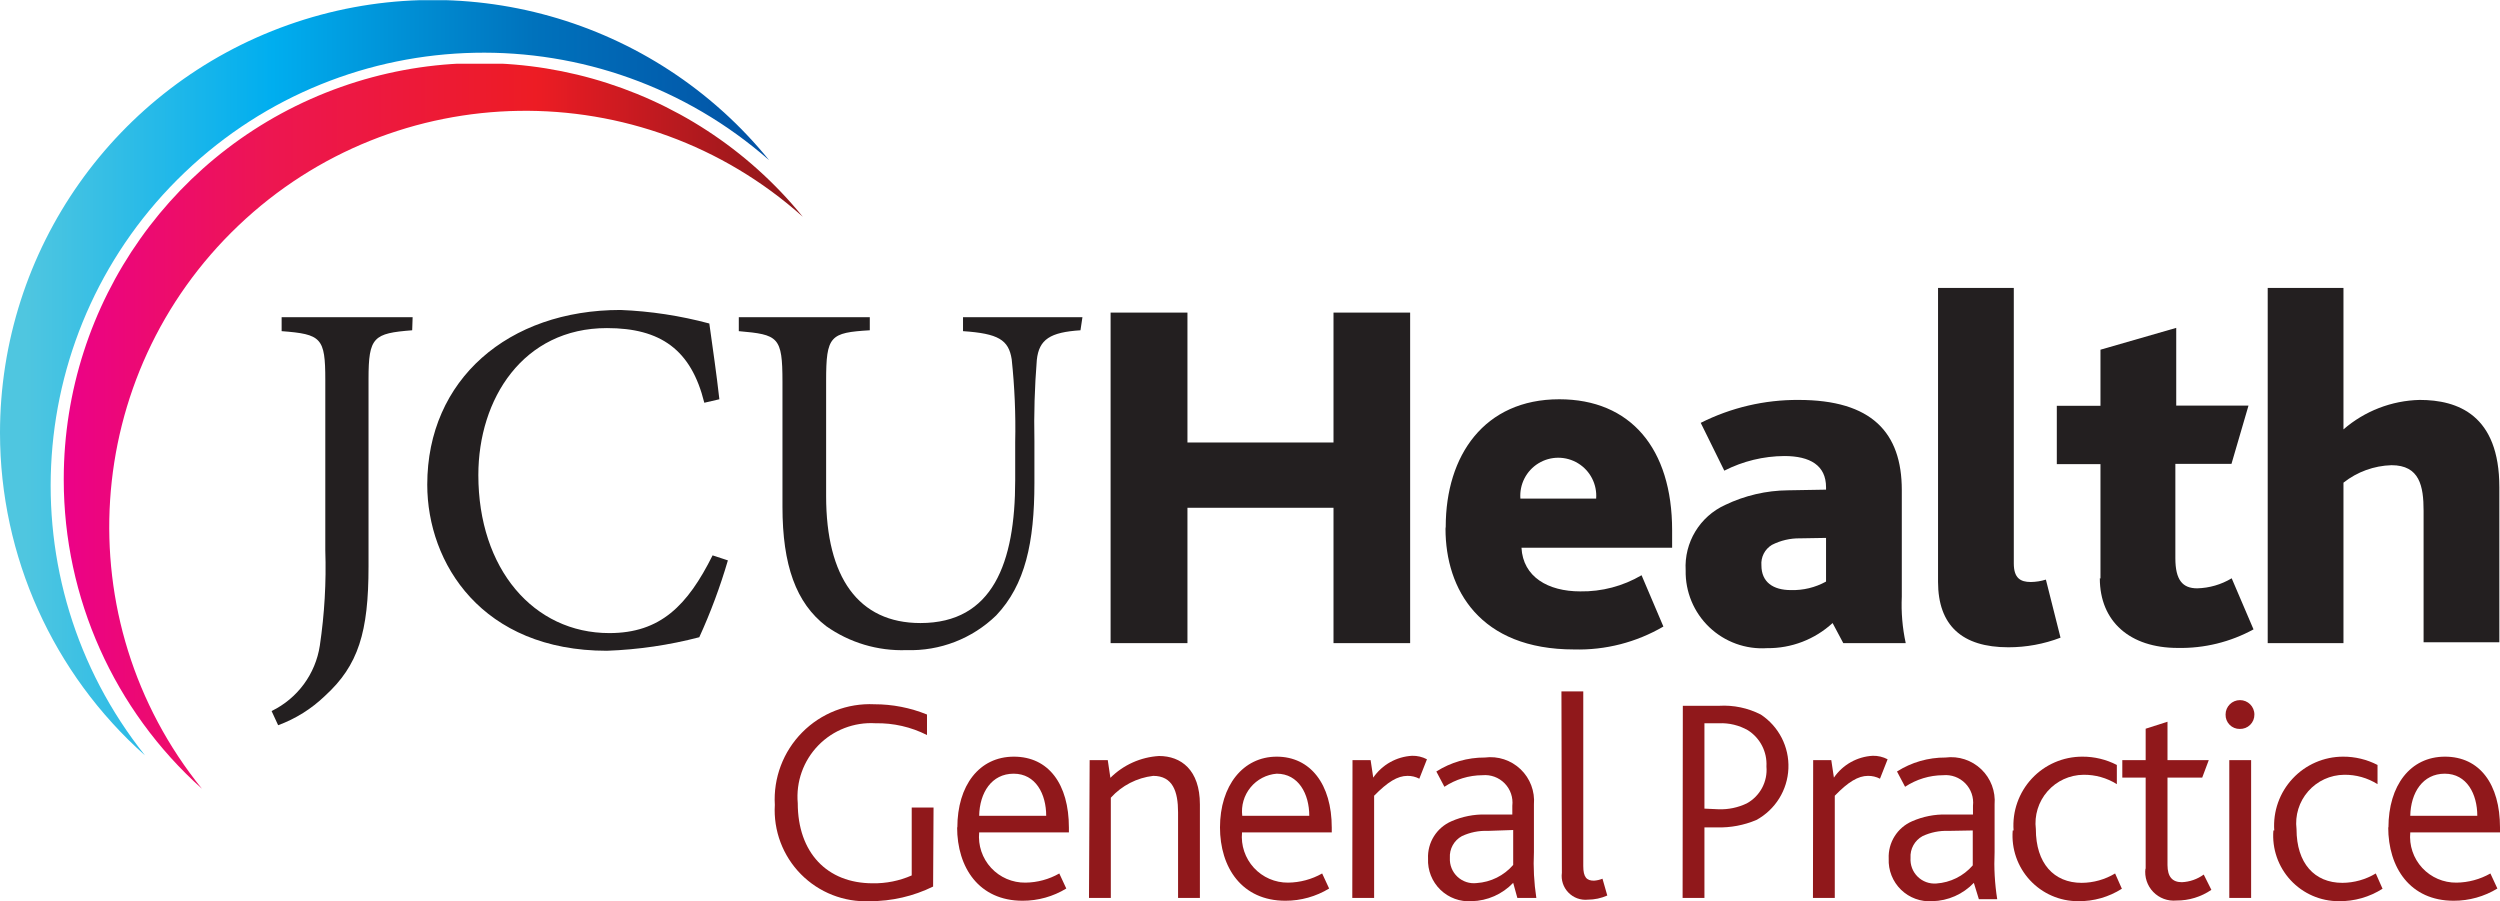 <svg height="41.283" viewBox="0 0 114.51 41.283" width="114.51" xmlns="http://www.w3.org/2000/svg" xmlns:xlink="http://www.w3.org/1999/xlink"><linearGradient id="a98" gradientTransform="matrix(35.22 0 0 -35.22 8997.479 6932.19)" gradientUnits="userSpaceOnUse" x1="-255.06" x2="-254.06" y1="195.89" y2="195.89"><stop offset="0" stop-color="#4fc6e0"/><stop offset=".01" stop-color="#4fc6e0"/><stop offset=".33" stop-color="#00aeef"/><stop offset=".67" stop-color="#0072bc"/><stop offset="1" stop-color="#034ea2"/></linearGradient><clipPath id="b98"><path d="m13.36 34.71c.007 5.642 2.423 11.012 6.64 14.76-6.398-8.032-5.605-19.62 1.827-26.706 7.432-7.087 19.044-7.327 26.763-.554-5.291-6.522-14.116-9.004-22.031-6.196s-13.202 10.298-13.199 18.696"/></clipPath><linearGradient id="c98" gradientTransform="matrix(33.85 0 0 -33.85 8657.77 6661.04)" gradientUnits="userSpaceOnUse" x1="-255.31" x2="-254.31" y1="195.78" y2="195.78"><stop offset="0" stop-color="#ec008c"/><stop offset=".3" stop-color="#ed1651"/><stop offset=".66" stop-color="#ed1c24"/><stop offset="1" stop-color="#90181b"/></linearGradient><clipPath id="d98"><path d="m16.28 36.85c.002 5.402 2.304 10.548 6.33 14.15-6.251-7.721-5.523-18.948 1.672-25.797 7.194-6.85 18.443-7.025 25.848-.403-5.086-6.257-13.559-8.636-21.159-5.942-7.599 2.694-12.682 9.879-12.691 17.942"/></clipPath><g transform="translate(-13.36 -14.872)"><path d="m32.24 30c-1.77.14-2 .3-2 2.23v8.59c0 3-.46 4.53-2 5.93-.613.59-1.342 1.046-2.14 1.34l-.3-.65c1.186-.575 2.013-1.697 2.21-3 .214-1.443.298-2.902.25-4.36v-7.81c0-1.93-.18-2.09-2-2.23v-.64h6z" fill="#231f20"/><path d="m46.7 40.54c-.352 1.203-.79 2.38-1.31 3.52-1.383.361-2.802.568-4.23.62-5.72 0-8.23-4-8.23-7.61 0-4.82 3.72-8 8.85-8 1.375.055 2.74.263 4.07.62.18 1.31.32 2.23.46 3.47l-.69.16c-.6-2.43-2-3.42-4.46-3.42-3.84 0-5.89 3.24-5.89 6.73 0 4.3 2.53 7.24 6 7.24 2.34 0 3.58-1.26 4.73-3.56z" fill="#231f20"/><path d="m62.85 30c-1.38.09-1.9.41-2 1.36-.099 1.237-.136 2.479-.11 3.72v1.92c0 2.71-.42 4.66-1.75 6.06-1.097 1.066-2.581 1.64-4.11 1.59-1.314.046-2.607-.34-3.68-1.1-1.38-1.06-2-2.79-2-5.47v-5.72c0-2.07-.19-2.16-2-2.32v-.64h6v.6c-1.82.11-2 .25-2 2.32v5.28c0 3.7 1.47 5.81 4.32 5.81 3.31 0 4.34-2.75 4.34-6.54v-1.75c.028-1.265-.026-2.531-.16-3.79-.14-.9-.62-1.18-2.23-1.29v-.64h5.47z" fill="#231f20"/><path d="m64.23 29.19h3.52v5.95h6.69v-5.95h3.51v15.14h-3.51v-6.2h-6.69v6.2h-3.52z" fill="#231f20"/><path d="m79.58 39c0-3.27 1.77-5.84 5.2-5.84 3.26 0 5.17 2.25 5.17 6v.8h-6.9c.07 1.34 1.22 2 2.69 2 .987.016 1.959-.24 2.81-.74l1 2.35c-1.239.725-2.655 1.088-4.09 1.05-4.32 0-5.89-2.75-5.89-5.53m6.9-1.38c.049-.651-.27-1.275-.827-1.616s-1.259-.341-1.816 0-.876.965-.827 1.616z" fill="#231f20"/><path d="m97.3 43.41c-.817.751-1.89 1.163-3 1.15-.978.065-1.938-.284-2.647-.96-.709-.677-1.102-1.62-1.083-2.6-.074-1.278.645-2.47 1.81-3 .899-.432 1.882-.661 2.88-.67l1.74-.03v-.11c0-1-.73-1.43-1.91-1.43-.956.006-1.898.235-2.75.67l-1.08-2.19c1.389-.699 2.925-1.059 4.48-1.05 3.35 0 4.73 1.49 4.73 4.13v4.88c-.033.715.028 1.431.18 2.13h-2.86zm-1.49-3.88c-.448-.007-.891.096-1.29.3-.326.197-.512.561-.48.94 0 .76.53 1.13 1.35 1.13.562.016 1.118-.118 1.61-.39v-2z" fill="#231f20"/><path d="m102.13 28.06h3.47v12.62c0 .67.3.85.78.85.234-.003.467-.04.69-.11l.67 2.66c-.763.292-1.573.441-2.39.44-2.12 0-3.22-1-3.22-3z" fill="#231f20"/><path d="m109.57 41.37v-5.24h-2v-2.67h2v-2.57l3.47-1v3.56h3.31l-.78 2.67h-2.57v4.32c0 1 .33 1.38 1 1.38.558-.014 1.102-.172 1.58-.46l1 2.34c-1.063.581-2.259.874-3.47.85-2.19 0-3.57-1.21-3.57-3.19" fill="#231f20"/><path d="m117.23 28.06h3.47v6.48c.971-.842 2.205-1.319 3.49-1.35 1.75 0 3.65.69 3.65 4v7.1h-3.47v-6.02c0-1.13-.18-2.09-1.47-2.09-.8.023-1.572.304-2.2.8v7.35h-3.47z" fill="#231f20"/><g fill="#90181b"><path d="m56.1 55.48c-.902.443-1.895.673-2.9.67-1.18.053-2.327-.397-3.156-1.237-.829-.841-1.263-1.994-1.194-3.173-.072-1.235.383-2.442 1.253-3.321.869-.879 2.072-1.348 3.307-1.289.826-.001 1.645.159 2.41.47v.94c-.731-.371-1.541-.556-2.36-.54-.979-.059-1.935.311-2.619 1.014s-1.027 1.669-.941 2.646c0 2.26 1.34 3.67 3.43 3.67.616.011 1.226-.112 1.79-.36v-3.11h1z"/><path d="m57.21 52.78c0-1.93 1-3.25 2.59-3.25s2.52 1.26 2.52 3.25v.22h-4.11c-.057.594.142 1.185.546 1.623.405.439.977.685 1.574.677.544-.006 1.078-.15 1.55-.42l.32.69c-.602.367-1.294.561-2 .56-2 0-3-1.52-3-3.37m4.08-.52c0-1-.48-1.93-1.49-1.93s-1.56.87-1.58 1.93z"/><path d="m63.27 49.69h.83l.12.81c.596-.594 1.39-.95 2.23-1 1 0 1.87.63 1.87 2.22v4.28h-1v-3.92c0-.95-.24-1.67-1.14-1.67-.746.088-1.435.443-1.94 1v4.59h-1z"/><path d="m69.24 52.78c0-1.93 1.06-3.25 2.6-3.25s2.52 1.26 2.52 3.25v.22h-4.11c-.057.592.141 1.181.543 1.62.402.438.972.686 1.567.68.547-.006 1.084-.15 1.56-.42l.32.69c-.603.366-1.295.56-2 .56-2 0-3-1.52-3-3.37m4.09-.52c0-1-.49-1.93-1.49-1.93-.469.037-.903.264-1.201.629-.298.364-.435.834-.379 1.301z"/><path d="m75.31 49.69h.83l.12.8c.407-.591 1.064-.96 1.78-1 .237-.005.471.05.68.16l-.35.89c-.166-.088-.352-.132-.54-.13-.46 0-.91.28-1.53.91v4.68h-1z"/><path d="m82.67 55.31c-.497.521-1.18.824-1.9.84-.532.038-1.055-.154-1.437-.526-.382-.373-.587-.891-.563-1.424-.032-.737.394-1.417 1.07-1.71.497-.219 1.037-.325 1.58-.31h1.21v-.4c.044-.378-.085-.755-.351-1.027s-.64-.409-1.019-.373c-.619.003-1.224.188-1.74.53l-.37-.7c.663-.422 1.434-.644 2.22-.64.599-.078 1.202.12 1.639.537.437.418.661 1.011.611 1.613v2.18c-.033.702.004 1.405.11 2.1h-.87zm-1.16-2.38c-.41-.017-.818.066-1.19.24-.362.198-.577.588-.55 1-.017.324.11.64.347.861.237.222.561.328.883.289.645-.042 1.247-.341 1.67-.83v-1.6z"/><path d="m84.88 46.54h1v8c0 .52.16.67.49.67.134-.009.266-.039.39-.09l.22.77c-.28.124-.583.189-.89.19-.332.034-.661-.087-.893-.327-.232-.239-.342-.572-.297-.903z"/><path d="m90.44 47.2h1.66c.661-.039 1.32.099 1.91.4.827.545 1.307 1.483 1.266 2.472s-.597 1.884-1.466 2.358c-.572.242-1.189.358-1.81.34h-.57v3.23h-1zm1.64 4.74c.445.015.888-.077 1.29-.27.609-.335.962-.998.9-1.69.039-.667-.286-1.302-.85-1.66-.401-.228-.859-.339-1.32-.32h-.67v3.91z"/><path d="m96.41 49.69h.83l.12.8c.406-.592 1.064-.961 1.78-1 .237-.005.471.05.68.16l-.35.89c-.17-.088-.359-.133-.55-.13-.45 0-.91.28-1.52.91v4.68h-1z"/><path d="m103.77 55.31c-.497.521-1.18.824-1.9.84-.532.038-1.055-.154-1.437-.526-.382-.373-.587-.891-.563-1.424-.032-.737.394-1.417 1.07-1.71.497-.219 1.037-.325 1.58-.31h1.21v-.4c.044-.378-.085-.755-.351-1.027s-.64-.409-1.019-.373c-.619.003-1.224.188-1.74.53l-.37-.7c.663-.422 1.434-.644 2.22-.64.599-.078 1.202.12 1.639.537.437.418.661 1.011.611 1.613v2.18c-.033.722.007 1.446.12 2.16h-.84zm-1.16-2.38c-.41-.017-.818.066-1.19.24-.362.198-.577.588-.55 1-.021.318.097.63.323.854.226.225.539.34.857.316.645-.042 1.247-.341 1.67-.83v-1.6z"/><path d="m105.59 52.91c-.064-.875.239-1.736.837-2.378.598-.641 1.436-1.004 2.313-1.002.55-.003 1.092.128 1.58.38v.88c-.458-.288-.989-.437-1.53-.43-.632.007-1.231.282-1.647.758-.416.475-.61 1.105-.533 1.732 0 1.56.82 2.46 2.1 2.46.539-.003 1.068-.152 1.53-.43l.31.7c-.597.38-1.292.579-2 .57-.839.003-1.641-.346-2.211-.962-.57-.615-.856-1.442-.789-2.278"/><path d="m111.64 54.68v-4.19h-1.07v-.8h1.07v-1.44l1-.32v1.76h1.89l-.3.8h-1.59v4c0 .55.23.79.66.79.36-.016.708-.138 1-.35l.35.7c-.471.322-1.029.493-1.6.49-.396.037-.787-.108-1.063-.394s-.407-.682-.357-1.076"/><path d="m115.3 47.6c0-.365.295-.66.66-.66s.66.295.66.66c.003.178-.067.349-.194.473-.126.125-.298.192-.476.187-.175.003-.344-.066-.466-.191-.123-.125-.189-.294-.184-.469m.17 2.09h1v6.31h-1z"/><path d="m117.53 52.91c-.061-.874.243-1.734.841-2.374.597-.641 1.433-1.005 2.309-1.006.55-.003 1.092.128 1.58.38v.88c-.458-.289-.989-.438-1.53-.43-.632.007-1.231.282-1.647.758-.416.475-.61 1.105-.533 1.732 0 1.56.82 2.46 2.1 2.46.539-.003 1.068-.152 1.53-.43l.31.7c-.597.38-1.292.579-2 .57-.839.003-1.641-.346-2.211-.962-.57-.615-.856-1.442-.789-2.278"/><path d="m122.76 52.78c0-1.93 1-3.25 2.59-3.25s2.52 1.26 2.52 3.25v.22h-4.11c-.057.594.142 1.185.546 1.623.405.439.977.685 1.574.677.544-.007 1.077-.151 1.55-.42l.32.69c-.602.367-1.294.561-2 .56-2 0-3-1.52-3-3.37m4.08-.52c0-1-.48-1.93-1.49-1.93s-1.56.87-1.58 1.93z"/></g><g clip-path="url(#b98)"><path d="m13.36 14.88h35.22v34.59h-35.22z" fill="url(#a98)"/></g><g clip-path="url(#d98)"><path d="m16.28 17.79h33.85v33.24h-33.85z" fill="url(#c98)"/></g></g></svg>